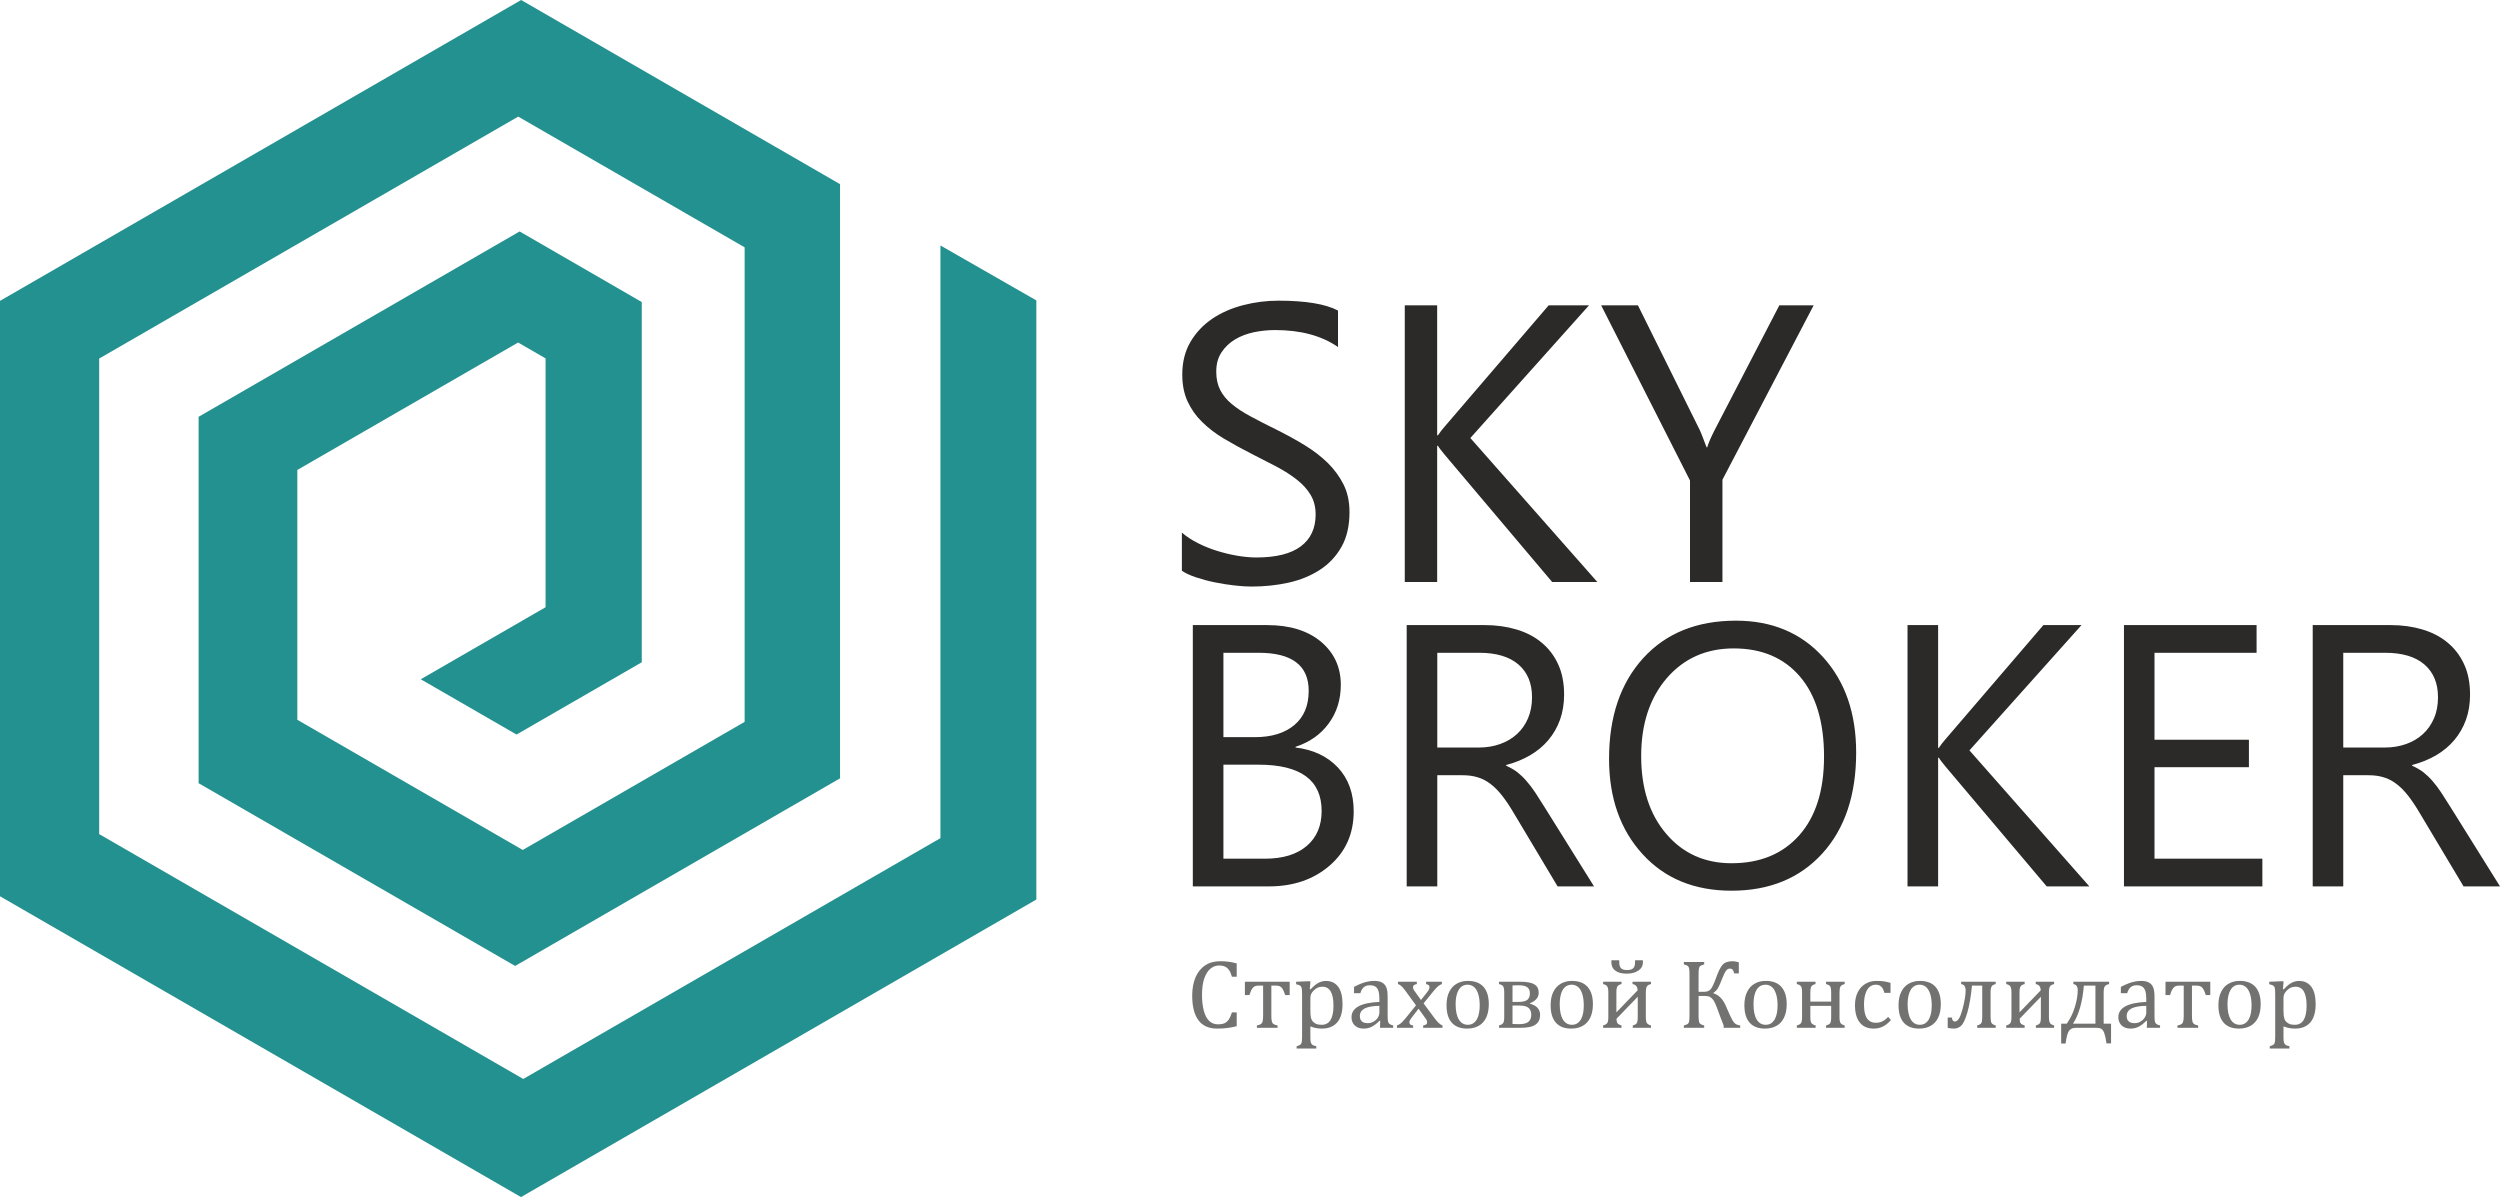 <svg xmlns="http://www.w3.org/2000/svg" width="142" height="68" viewBox="0 0 142 68" fill="none"><g clip-path="url(#clip0_1_1416)"><path fill-rule="evenodd" clip-rule="evenodd" d="M53.417 47.606L29.721 61.285L5.633 47.377V20.366L29.434 6.623L42.295 14.048V41.002L29.692 48.278L16.889 40.884V26.693L29.428 19.455L30.988 20.356V34.491L23.9 38.582L29.339 41.722L36.452 37.617V17.156L29.514 13.147L11.281 23.674V44.486L29.259 54.866L47.714 44.209V10.46L29.6 0L0 17.089V50.908L29.593 67.994L58.865 51.093V17.064L53.417 13.943V47.606Z" fill="#239190"></path><path d="M67.131 32.419V30.251C67.382 30.471 67.682 30.665 68.026 30.843C68.373 31.018 68.739 31.168 69.121 31.286C69.506 31.407 69.891 31.499 70.277 31.566C70.665 31.63 71.025 31.665 71.35 31.665C72.483 31.665 73.327 31.454 73.888 31.031C74.445 30.614 74.728 30.009 74.728 29.222C74.728 28.796 74.633 28.43 74.445 28.114C74.26 27.802 74.002 27.513 73.674 27.255C73.346 26.994 72.958 26.745 72.509 26.506C72.057 26.271 71.573 26.022 71.054 25.758C70.509 25.481 69.997 25.198 69.519 24.914C69.044 24.631 68.634 24.316 68.284 23.972C67.93 23.628 67.659 23.239 67.456 22.803C67.255 22.37 67.153 21.861 67.153 21.278C67.153 20.562 67.309 19.941 67.624 19.409C67.94 18.877 68.354 18.444 68.863 18.1C69.376 17.756 69.958 17.502 70.611 17.333C71.264 17.164 71.933 17.078 72.611 17.078C74.158 17.078 75.289 17.266 75.999 17.639V19.711C75.072 19.068 73.878 18.747 72.426 18.747C72.022 18.747 71.624 18.788 71.219 18.871C70.818 18.957 70.458 19.094 70.146 19.282C69.831 19.473 69.576 19.718 69.379 20.017C69.181 20.316 69.083 20.679 69.083 21.112C69.083 21.514 69.159 21.861 69.309 22.154C69.459 22.447 69.678 22.711 69.968 22.953C70.261 23.195 70.621 23.43 71.038 23.653C71.458 23.883 71.945 24.128 72.49 24.398C73.053 24.679 73.585 24.968 74.091 25.277C74.594 25.583 75.037 25.924 75.416 26.293C75.795 26.669 76.094 27.079 76.32 27.532C76.543 27.984 76.651 28.503 76.651 29.089C76.651 29.863 76.502 30.522 76.199 31.056C75.897 31.595 75.486 32.031 74.973 32.365C74.458 32.7 73.862 32.945 73.194 33.094C72.522 33.244 71.815 33.317 71.067 33.317C70.818 33.317 70.512 33.298 70.146 33.257C69.783 33.215 69.407 33.161 69.025 33.082C68.65 33.008 68.29 32.91 67.949 32.798C67.609 32.687 67.338 32.559 67.131 32.419ZM90.728 33.056H88.162L82.09 25.866C81.867 25.599 81.724 25.414 81.676 25.322H81.631V33.056H79.791V17.342H81.631V24.726H81.676C81.778 24.567 81.915 24.389 82.09 24.192L87.965 17.342H90.257L83.516 24.879L90.728 33.056ZM103.016 17.342L97.835 27.248V33.056H95.992V27.293L90.945 17.342H93.034L96.555 24.443C96.597 24.532 96.728 24.854 96.934 25.408H96.969C97.043 25.16 97.183 24.838 97.383 24.443L101.067 17.342H103.016Z" fill="#2B2A29"></path><path d="M67.752 50.347V35.505H71.974C73.257 35.505 74.276 35.821 75.028 36.445C75.779 37.075 76.158 37.894 76.158 38.9C76.158 39.74 75.926 40.473 75.47 41.094C75.015 41.715 74.391 42.157 73.588 42.418V42.46C74.588 42.577 75.391 42.956 75.989 43.59C76.591 44.23 76.89 45.061 76.89 46.083C76.89 47.35 76.435 48.379 75.524 49.165C74.614 49.952 73.464 50.347 72.076 50.347H67.752ZM69.49 37.078V41.871H71.27C72.222 41.871 72.971 41.641 73.518 41.183C74.063 40.724 74.334 40.078 74.334 39.24C74.334 37.798 73.388 37.078 71.487 37.078H69.49ZM69.49 43.434V48.774H71.85C72.872 48.774 73.662 48.529 74.225 48.048C74.789 47.564 75.069 46.901 75.069 46.061C75.069 44.31 73.875 43.434 71.487 43.434H69.49ZM90.541 50.347H88.471L85.984 46.185C85.758 45.8 85.539 45.472 85.322 45.195C85.109 44.924 84.889 44.701 84.666 44.532C84.44 44.357 84.201 44.23 83.943 44.154C83.685 44.071 83.389 44.033 83.064 44.033H81.638V50.347H79.9V35.505H84.332C84.978 35.505 85.577 35.588 86.124 35.751C86.672 35.913 87.15 36.155 87.551 36.489C87.959 36.821 88.274 37.234 88.5 37.725C88.729 38.218 88.841 38.795 88.841 39.457C88.841 39.973 88.764 40.45 88.608 40.883C88.452 41.313 88.232 41.699 87.949 42.033C87.662 42.374 87.315 42.663 86.911 42.899C86.507 43.135 86.054 43.322 85.548 43.453V43.491C85.8 43.606 86.016 43.73 86.198 43.87C86.379 44.017 86.554 44.182 86.717 44.377C86.885 44.568 87.051 44.784 87.213 45.032C87.376 45.278 87.554 45.558 87.755 45.883L90.541 50.347ZM81.638 37.078V42.46H83.997C84.434 42.46 84.835 42.393 85.204 42.262C85.574 42.132 85.892 41.944 86.159 41.699C86.43 41.453 86.64 41.154 86.793 40.797C86.943 40.444 87.019 40.046 87.019 39.603C87.019 38.807 86.764 38.19 86.249 37.744C85.736 37.301 84.991 37.078 84.02 37.078H81.638ZM98.352 50.592C96.244 50.592 94.559 49.901 93.295 48.513C92.031 47.128 91.394 45.322 91.394 43.1C91.394 40.712 92.041 38.807 93.33 37.387C94.62 35.967 96.381 35.254 98.6 35.254C100.651 35.254 102.3 35.948 103.551 37.324C104.803 38.706 105.43 40.511 105.43 42.74C105.43 45.16 104.787 47.073 103.504 48.484C102.22 49.888 100.504 50.592 98.352 50.592ZM98.473 36.83C96.915 36.83 95.651 37.394 94.677 38.514C93.706 39.642 93.219 41.119 93.219 42.944C93.219 44.775 93.69 46.246 94.642 47.36C95.588 48.474 96.826 49.032 98.352 49.032C99.979 49.032 101.262 48.5 102.201 47.44C103.141 46.376 103.605 44.889 103.605 42.975C103.605 41.017 103.153 39.505 102.243 38.435C101.332 37.365 100.074 36.83 98.473 36.83ZM118.676 50.347H116.253L110.518 43.555C110.308 43.3 110.174 43.128 110.127 43.039H110.085V50.347H108.347V35.505H110.085V42.479H110.127C110.222 42.326 110.353 42.16 110.518 41.972L116.065 35.505H118.23L111.865 42.622L118.676 50.347ZM128.502 50.347H120.641V35.505H128.174V37.078H122.376V42.017H127.738V43.577H122.376V48.774H128.502V50.347ZM142 50.347H139.93L137.443 46.185C137.217 45.8 136.997 45.472 136.781 45.195C136.568 44.924 136.348 44.701 136.125 44.532C135.899 44.357 135.66 44.23 135.402 44.154C135.144 44.071 134.851 44.033 134.523 44.033H133.097V50.347H131.362V35.505H135.791C136.437 35.505 137.036 35.588 137.583 35.751C138.131 35.913 138.609 36.155 139.01 36.489C139.417 36.821 139.733 37.234 139.959 37.725C140.188 38.218 140.299 38.795 140.299 39.457C140.299 39.973 140.223 40.45 140.067 40.883C139.911 41.313 139.691 41.699 139.408 42.033C139.121 42.374 138.774 42.663 138.373 42.899C137.965 43.135 137.513 43.322 137.007 43.453V43.491C137.259 43.606 137.475 43.73 137.657 43.87C137.838 44.017 138.016 44.182 138.179 44.377C138.344 44.568 138.51 44.784 138.672 45.032C138.835 45.278 139.013 45.558 139.214 45.883L142 50.347ZM133.097 37.078V42.46H135.456C135.893 42.46 136.294 42.393 136.663 42.262C137.033 42.132 137.351 41.944 137.618 41.699C137.889 41.453 138.099 41.154 138.252 40.797C138.405 40.444 138.478 40.046 138.478 39.603C138.478 38.807 138.223 38.19 137.708 37.744C137.195 37.301 136.45 37.078 135.479 37.078H133.097Z" fill="#2B2A29"></path><path d="M70.245 54.721V55.479H69.974C69.93 55.32 69.876 55.196 69.809 55.1C69.742 55.008 69.662 54.938 69.573 54.9C69.484 54.858 69.376 54.839 69.248 54.839C69.061 54.839 68.895 54.903 68.745 55.027C68.599 55.151 68.484 55.339 68.398 55.591C68.315 55.842 68.274 56.145 68.274 56.501C68.274 56.861 68.309 57.167 68.379 57.418C68.446 57.67 68.548 57.861 68.685 57.991C68.819 58.119 68.987 58.182 69.185 58.182C69.334 58.182 69.455 58.163 69.551 58.119C69.646 58.077 69.726 58.007 69.79 57.915C69.853 57.823 69.917 57.686 69.974 57.504H70.245V58.288C70.073 58.332 69.898 58.367 69.72 58.389C69.538 58.415 69.341 58.424 69.124 58.424C68.662 58.424 68.312 58.268 68.073 57.953C67.838 57.638 67.717 57.17 67.717 56.549C67.717 56.157 67.781 55.817 67.901 55.52C68.026 55.228 68.207 54.998 68.446 54.839C68.685 54.677 68.971 54.597 69.302 54.597C69.471 54.597 69.624 54.607 69.764 54.623C69.904 54.642 70.064 54.673 70.245 54.721ZM72.996 56.52C72.942 56.336 72.878 56.199 72.811 56.113C72.741 56.027 72.633 55.982 72.484 55.982H72.213V57.699C72.213 57.915 72.235 58.052 72.283 58.116C72.331 58.176 72.423 58.221 72.566 58.246V58.38H71.391V58.246C71.541 58.221 71.636 58.173 71.681 58.103C71.722 58.033 71.745 57.899 71.745 57.699V55.982H71.477C71.321 55.982 71.213 56.033 71.143 56.129C71.073 56.224 71.016 56.355 70.968 56.52H70.71V55.763H73.254V56.52H72.996ZM74.429 58.297V58.877C74.429 58.994 74.432 59.084 74.442 59.141C74.448 59.201 74.464 59.246 74.486 59.281C74.505 59.316 74.537 59.342 74.575 59.364C74.614 59.386 74.677 59.405 74.766 59.424V59.558H73.649V59.424C73.716 59.405 73.767 59.389 73.808 59.367C73.85 59.351 73.881 59.319 73.904 59.284C73.926 59.246 73.939 59.195 73.948 59.131C73.954 59.068 73.958 58.982 73.958 58.877V56.527C73.958 56.396 73.954 56.301 73.951 56.246C73.948 56.189 73.942 56.145 73.929 56.106C73.919 56.071 73.904 56.039 73.881 56.017C73.862 55.992 73.834 55.973 73.799 55.957C73.763 55.941 73.703 55.925 73.62 55.906V55.763L74.263 55.737H74.432L74.397 56.183L74.439 56.196C74.55 56.081 74.639 55.998 74.706 55.944C74.77 55.893 74.84 55.849 74.91 55.813C74.98 55.778 75.047 55.753 75.114 55.74C75.177 55.724 75.247 55.718 75.32 55.718C75.62 55.718 75.852 55.833 76.015 56.055C76.177 56.282 76.257 56.613 76.257 57.046C76.257 57.348 76.209 57.6 76.12 57.807C76.027 58.014 75.894 58.166 75.722 58.268C75.547 58.373 75.34 58.424 75.098 58.424C74.961 58.424 74.84 58.415 74.731 58.389C74.62 58.367 74.521 58.339 74.429 58.297ZM74.429 57.396C74.429 57.571 74.439 57.705 74.461 57.8C74.483 57.896 74.521 57.972 74.579 58.03C74.633 58.09 74.7 58.135 74.776 58.163C74.853 58.195 74.951 58.208 75.075 58.208C75.295 58.208 75.464 58.116 75.575 57.934C75.687 57.749 75.741 57.479 75.741 57.119C75.741 56.406 75.531 56.046 75.114 56.046C75.012 56.046 74.922 56.062 74.849 56.094C74.776 56.126 74.703 56.18 74.63 56.25C74.556 56.32 74.505 56.39 74.474 56.457C74.445 56.523 74.429 56.594 74.429 56.673V57.396ZM78.396 57.988L78.355 57.979C78.196 58.141 78.046 58.256 77.906 58.322C77.766 58.393 77.62 58.424 77.463 58.424C77.323 58.424 77.199 58.399 77.094 58.345C76.989 58.291 76.906 58.214 76.852 58.116C76.795 58.02 76.766 57.905 76.766 57.778C76.766 57.511 76.897 57.307 77.161 57.16C77.425 57.017 77.82 56.931 78.349 56.909V56.727C78.349 56.539 78.329 56.39 78.294 56.278C78.256 56.17 78.202 56.09 78.123 56.039C78.043 55.989 77.938 55.963 77.807 55.963C77.664 55.963 77.549 55.998 77.463 56.075C77.377 56.148 77.311 56.262 77.269 56.412H76.909V56.055C77.085 55.963 77.228 55.896 77.346 55.855C77.463 55.81 77.581 55.775 77.696 55.753C77.814 55.727 77.931 55.715 78.052 55.715C78.234 55.715 78.38 55.743 78.489 55.801C78.597 55.858 78.68 55.947 78.737 56.065C78.791 56.186 78.817 56.364 78.817 56.603V57.555C78.817 57.692 78.82 57.788 78.82 57.842C78.823 57.899 78.826 57.95 78.836 57.998C78.845 58.045 78.861 58.084 78.877 58.109C78.896 58.141 78.922 58.163 78.96 58.182C78.995 58.205 79.052 58.224 79.132 58.246V58.38H78.384L78.396 57.988ZM78.349 57.132C77.979 57.135 77.699 57.186 77.518 57.278C77.333 57.374 77.241 57.517 77.241 57.708C77.241 57.813 77.26 57.896 77.304 57.956C77.346 58.017 77.397 58.058 77.463 58.081C77.527 58.103 77.6 58.116 77.689 58.116C77.814 58.116 77.925 58.087 78.027 58.023C78.129 57.966 78.209 57.889 78.266 57.794C78.32 57.702 78.349 57.609 78.349 57.517V57.132ZM80.711 56.8L81.068 56.348C81.106 56.297 81.138 56.25 81.16 56.205C81.183 56.157 81.195 56.11 81.195 56.062C81.195 56.02 81.179 55.982 81.147 55.957C81.119 55.928 81.071 55.909 81.004 55.896V55.763H81.899V55.896C81.832 55.915 81.759 55.957 81.689 56.014C81.616 56.071 81.526 56.167 81.424 56.297L80.858 56.992L81.482 57.832C81.571 57.953 81.651 58.045 81.721 58.109C81.794 58.173 81.864 58.221 81.934 58.246V58.38H80.835V58.246C80.985 58.227 81.061 58.173 81.061 58.077C81.061 58.039 81.055 58.001 81.042 57.969C81.03 57.931 81.007 57.893 80.972 57.848L80.574 57.294L80.151 57.842C80.122 57.883 80.097 57.918 80.081 57.953C80.062 57.985 80.052 58.023 80.052 58.065C80.052 58.116 80.071 58.157 80.103 58.189C80.138 58.221 80.192 58.24 80.266 58.246V58.38H79.349V58.246C79.409 58.224 79.463 58.198 79.514 58.163C79.562 58.132 79.61 58.09 79.66 58.036C79.712 57.985 79.775 57.909 79.858 57.81L80.428 57.103L79.845 56.301C79.766 56.192 79.702 56.113 79.654 56.062C79.606 56.014 79.562 55.976 79.524 55.95C79.482 55.925 79.441 55.906 79.403 55.896V55.763H80.476V55.896C80.332 55.919 80.259 55.976 80.259 56.065C80.259 56.106 80.269 56.151 80.288 56.192C80.307 56.234 80.336 56.282 80.377 56.333L80.711 56.8ZM83.332 58.424C82.953 58.424 82.663 58.313 82.463 58.09C82.262 57.867 82.163 57.536 82.163 57.097C82.163 56.794 82.214 56.539 82.319 56.333C82.424 56.122 82.568 55.969 82.752 55.868C82.934 55.766 83.141 55.715 83.376 55.715C83.765 55.715 84.064 55.829 84.265 56.055C84.465 56.285 84.564 56.609 84.564 57.036C84.564 57.339 84.513 57.593 84.414 57.803C84.312 58.011 84.172 58.166 83.988 58.268C83.803 58.373 83.583 58.424 83.332 58.424ZM82.679 57.039C82.679 57.415 82.74 57.705 82.861 57.905C82.978 58.106 83.15 58.208 83.373 58.208C83.494 58.208 83.599 58.179 83.685 58.119C83.771 58.061 83.841 57.979 83.895 57.88C83.95 57.778 83.988 57.663 84.01 57.53C84.035 57.399 84.048 57.259 84.048 57.116C84.048 56.845 84.016 56.625 83.959 56.447C83.899 56.269 83.819 56.138 83.717 56.055C83.612 55.973 83.497 55.931 83.364 55.931C83.144 55.931 82.975 56.027 82.857 56.218C82.74 56.412 82.679 56.686 82.679 57.039ZM85.144 58.38V58.246C85.261 58.214 85.341 58.166 85.379 58.109C85.421 58.049 85.44 57.937 85.44 57.772V56.367C85.44 56.189 85.417 56.075 85.373 56.014C85.328 55.957 85.252 55.919 85.144 55.896V55.763H86.341C86.71 55.763 86.981 55.81 87.146 55.909C87.315 56.005 87.398 56.167 87.398 56.39C87.398 56.654 87.232 56.852 86.901 56.985V57.011C87.287 57.113 87.478 57.326 87.478 57.654C87.478 57.889 87.395 58.068 87.226 58.192C87.057 58.319 86.764 58.38 86.347 58.38H85.144ZM85.911 55.973V56.909H86.245C86.49 56.909 86.662 56.867 86.755 56.788C86.85 56.705 86.898 56.584 86.898 56.428C86.898 56.266 86.847 56.148 86.748 56.075C86.647 55.998 86.475 55.963 86.229 55.963L85.911 55.973ZM85.911 57.116V58.163C86.003 58.17 86.124 58.173 86.268 58.173C86.535 58.173 86.72 58.125 86.822 58.033C86.924 57.944 86.975 57.81 86.975 57.638C86.975 57.466 86.924 57.336 86.825 57.249C86.723 57.16 86.548 57.116 86.299 57.116H85.911ZM89.245 58.424C88.863 58.424 88.573 58.313 88.376 58.09C88.175 57.867 88.076 57.536 88.076 57.097C88.076 56.794 88.127 56.539 88.232 56.333C88.337 56.122 88.481 55.969 88.665 55.868C88.847 55.766 89.054 55.715 89.286 55.715C89.678 55.715 89.974 55.829 90.175 56.055C90.378 56.285 90.477 56.609 90.477 57.036C90.477 57.339 90.426 57.593 90.327 57.803C90.225 58.011 90.082 58.166 89.901 58.268C89.716 58.373 89.496 58.424 89.245 58.424ZM88.592 57.039C88.592 57.415 88.653 57.705 88.77 57.905C88.891 58.106 89.063 58.208 89.286 58.208C89.407 58.208 89.512 58.179 89.598 58.119C89.684 58.061 89.754 57.979 89.808 57.88C89.859 57.778 89.901 57.663 89.923 57.53C89.948 57.399 89.958 57.259 89.958 57.116C89.958 56.845 89.929 56.625 89.869 56.447C89.812 56.269 89.729 56.138 89.627 56.055C89.525 55.973 89.407 55.931 89.277 55.931C89.057 55.931 88.885 56.027 88.767 56.218C88.649 56.412 88.592 56.686 88.592 57.039ZM92.741 58.38V58.246C92.849 58.218 92.922 58.176 92.964 58.122C93.005 58.065 93.024 57.95 93.024 57.772V56.616L91.818 57.864C91.818 57.988 91.84 58.074 91.878 58.125C91.916 58.176 91.99 58.214 92.101 58.246V58.38H91.057V58.246C91.174 58.214 91.254 58.166 91.292 58.109C91.33 58.049 91.353 57.937 91.353 57.772V56.364C91.353 56.199 91.33 56.084 91.289 56.024C91.248 55.963 91.171 55.919 91.057 55.896V55.763H92.101V55.896C91.99 55.919 91.913 55.963 91.872 56.024C91.83 56.084 91.811 56.196 91.811 56.364V57.501L93.015 56.253C93.012 56.043 92.916 55.925 92.728 55.896V55.763H93.776V55.896C93.664 55.919 93.588 55.963 93.547 56.02C93.505 56.081 93.483 56.196 93.483 56.364V57.772C93.483 57.937 93.502 58.052 93.543 58.109C93.585 58.17 93.661 58.214 93.776 58.246V58.38H92.741ZM93.317 54.654C93.317 54.855 93.231 55.014 93.056 55.132C92.884 55.247 92.668 55.304 92.407 55.304C92.123 55.304 91.903 55.25 91.754 55.135C91.601 55.024 91.525 54.865 91.525 54.654V54.543H91.974V54.654C91.974 54.81 92.005 54.922 92.072 54.992C92.139 55.065 92.254 55.1 92.413 55.1C92.585 55.1 92.703 55.062 92.77 54.992C92.837 54.922 92.871 54.81 92.871 54.654V54.543H93.317V54.654ZM97.903 58.38V58.246C97.829 58.061 97.766 57.899 97.715 57.762L97.511 57.208C97.441 57.023 97.377 56.886 97.32 56.807C97.263 56.724 97.196 56.664 97.122 56.625C97.046 56.587 96.944 56.568 96.814 56.568H96.479V57.699C96.479 57.918 96.498 58.055 96.537 58.112C96.578 58.17 96.664 58.214 96.798 58.246V58.38H95.642V58.246C95.766 58.218 95.849 58.179 95.897 58.128C95.941 58.081 95.963 57.937 95.963 57.699V55.33C95.963 55.087 95.941 54.944 95.893 54.893C95.846 54.846 95.76 54.804 95.642 54.775V54.642H96.798V54.775C96.673 54.807 96.591 54.849 96.546 54.896C96.501 54.947 96.479 55.091 96.479 55.33V56.333H96.807C96.957 56.333 97.071 56.288 97.157 56.199C97.243 56.11 97.352 55.883 97.482 55.517C97.603 55.173 97.724 54.935 97.842 54.798C97.96 54.664 98.157 54.597 98.428 54.597C98.514 54.597 98.625 54.619 98.765 54.658V55.288H98.495C98.472 55.107 98.393 55.017 98.256 55.017C98.173 55.017 98.1 55.056 98.039 55.135C97.979 55.212 97.896 55.387 97.791 55.654C97.708 55.874 97.635 56.036 97.571 56.138C97.511 56.24 97.425 56.326 97.317 56.396V56.415C97.616 56.508 97.848 56.734 98.011 57.1L98.256 57.654C98.348 57.861 98.431 58.007 98.507 58.093C98.581 58.176 98.692 58.227 98.842 58.246V58.38H97.903ZM100.252 58.424C99.87 58.424 99.581 58.313 99.38 58.09C99.183 57.867 99.081 57.536 99.081 57.097C99.081 56.794 99.135 56.539 99.24 56.333C99.342 56.122 99.488 55.969 99.67 55.868C99.851 55.766 100.061 55.715 100.294 55.715C100.685 55.715 100.982 55.829 101.182 56.055C101.383 56.285 101.485 56.609 101.485 57.036C101.485 57.339 101.434 57.593 101.332 57.803C101.233 58.011 101.09 58.166 100.905 58.268C100.72 58.373 100.504 58.424 100.252 58.424ZM99.6 57.039C99.6 57.415 99.657 57.705 99.778 57.905C99.899 58.106 100.068 58.208 100.291 58.208C100.415 58.208 100.52 58.179 100.606 58.119C100.689 58.061 100.759 57.979 100.813 57.88C100.867 57.778 100.905 57.663 100.931 57.53C100.953 57.399 100.966 57.259 100.966 57.116C100.966 56.845 100.937 56.625 100.876 56.447C100.819 56.269 100.736 56.138 100.634 56.055C100.533 55.973 100.415 55.931 100.284 55.931C100.061 55.931 99.893 56.027 99.775 56.218C99.657 56.412 99.6 56.686 99.6 57.039ZM103.72 58.38V58.246C103.831 58.218 103.908 58.176 103.949 58.122C103.991 58.065 104.01 57.95 104.01 57.772V57.135H102.828V57.772C102.828 57.937 102.847 58.052 102.889 58.109C102.93 58.17 103.01 58.214 103.128 58.246V58.38H102.061V58.246C102.182 58.214 102.258 58.166 102.3 58.109C102.338 58.049 102.357 57.937 102.357 57.772V56.364C102.357 56.199 102.338 56.084 102.297 56.024C102.255 55.963 102.176 55.919 102.061 55.896V55.763H103.121V55.896C103.01 55.919 102.933 55.963 102.892 56.02C102.851 56.081 102.828 56.196 102.828 56.364V56.89H104.01V56.364C104.01 56.183 103.987 56.065 103.943 56.011C103.898 55.957 103.822 55.919 103.72 55.896V55.763H104.777V55.896C104.659 55.925 104.58 55.966 104.541 56.03C104.503 56.09 104.484 56.202 104.484 56.364V57.772C104.484 57.937 104.503 58.052 104.545 58.109C104.583 58.17 104.662 58.214 104.777 58.246V58.38H103.72ZM107.382 55.826V56.396H107.035C107.003 56.278 106.965 56.186 106.92 56.116C106.872 56.049 106.818 56.001 106.761 55.973C106.7 55.944 106.624 55.931 106.535 55.931C106.407 55.931 106.293 55.973 106.194 56.055C106.095 56.138 106.019 56.262 105.962 56.431C105.904 56.6 105.876 56.804 105.876 57.046C105.876 57.202 105.885 57.345 105.907 57.472C105.93 57.603 105.968 57.711 106.019 57.803C106.073 57.896 106.143 57.966 106.229 58.017C106.318 58.068 106.426 58.093 106.557 58.093C106.684 58.093 106.799 58.068 106.907 58.02C107.019 57.969 107.13 57.883 107.248 57.759L107.404 57.94C107.312 58.042 107.229 58.122 107.156 58.176C107.086 58.233 107.009 58.278 106.93 58.316C106.847 58.354 106.767 58.38 106.688 58.399C106.608 58.415 106.522 58.424 106.426 58.424C106.083 58.424 105.818 58.31 105.637 58.081C105.452 57.851 105.363 57.52 105.363 57.087C105.363 56.816 105.414 56.578 105.516 56.367C105.618 56.16 105.761 55.998 105.946 55.887C106.13 55.772 106.344 55.715 106.582 55.715C106.732 55.715 106.872 55.724 107 55.74C107.127 55.759 107.254 55.788 107.382 55.826ZM109.006 58.424C108.627 58.424 108.337 58.313 108.136 58.09C107.936 57.867 107.837 57.536 107.837 57.097C107.837 56.794 107.888 56.539 107.993 56.333C108.098 56.122 108.241 55.969 108.426 55.868C108.608 55.766 108.815 55.715 109.05 55.715C109.442 55.715 109.738 55.829 109.939 56.055C110.139 56.285 110.238 56.609 110.238 57.036C110.238 57.339 110.19 57.593 110.088 57.803C109.986 58.011 109.846 58.166 109.662 58.268C109.477 58.373 109.257 58.424 109.006 58.424ZM108.353 57.039C108.353 57.415 108.413 57.705 108.534 57.905C108.652 58.106 108.824 58.208 109.047 58.208C109.168 58.208 109.273 58.179 109.359 58.119C109.445 58.061 109.515 57.979 109.569 57.88C109.623 57.778 109.662 57.663 109.687 57.53C109.709 57.399 109.722 57.259 109.722 57.116C109.722 56.845 109.69 56.625 109.633 56.447C109.572 56.269 109.493 56.138 109.391 56.055C109.286 55.973 109.171 55.931 109.041 55.931C108.818 55.931 108.649 56.027 108.531 56.218C108.413 56.412 108.353 56.686 108.353 57.039ZM112.304 58.38V58.246C112.422 58.214 112.499 58.17 112.537 58.109C112.575 58.045 112.591 57.934 112.591 57.772V55.982H112.008C111.948 56.603 111.862 57.109 111.747 57.504C111.632 57.899 111.515 58.151 111.397 58.259C111.276 58.37 111.139 58.424 110.983 58.424C110.84 58.424 110.722 58.408 110.629 58.38V57.794H110.868C110.881 57.947 110.938 58.023 111.04 58.023C111.203 58.023 111.346 57.794 111.467 57.339C111.588 56.88 111.648 56.52 111.648 56.256C111.648 56.039 111.562 55.919 111.394 55.896V55.763H113.355V55.896C113.24 55.919 113.164 55.963 113.126 56.027C113.088 56.09 113.065 56.202 113.065 56.364V57.772C113.065 57.934 113.084 58.045 113.119 58.106C113.158 58.166 113.237 58.214 113.355 58.246V58.38H112.304ZM115.638 58.38V58.246C115.746 58.218 115.82 58.176 115.861 58.122C115.902 58.065 115.922 57.95 115.922 57.772V56.616L114.715 57.864C114.718 57.988 114.737 58.074 114.775 58.125C114.813 58.176 114.89 58.214 115.001 58.246V58.38H113.954V58.246C114.072 58.214 114.151 58.166 114.189 58.109C114.231 58.049 114.25 57.937 114.25 57.772V56.364C114.25 56.199 114.228 56.084 114.186 56.024C114.148 55.963 114.068 55.919 113.954 55.896V55.763H115.001V55.896C114.89 55.919 114.813 55.963 114.772 56.024C114.731 56.084 114.708 56.196 114.708 56.364V57.501L115.912 56.253C115.909 56.043 115.816 55.925 115.629 55.896V55.763H116.673V55.896C116.562 55.919 116.485 55.963 116.444 56.02C116.402 56.081 116.38 56.196 116.38 56.364V57.772C116.38 57.937 116.402 58.052 116.441 58.109C116.482 58.17 116.558 58.214 116.673 58.246V58.38H115.638ZM119.65 59.265C119.612 59.01 119.571 58.822 119.529 58.702C119.488 58.581 119.437 58.498 119.373 58.45C119.313 58.405 119.208 58.38 119.055 58.38H117.886C117.73 58.38 117.609 58.437 117.523 58.549C117.44 58.66 117.373 58.902 117.326 59.271H117.074V58.144H117.393C117.587 57.874 117.74 57.562 117.848 57.211C117.959 56.858 118.014 56.536 118.014 56.24C118.014 56.036 117.931 55.919 117.768 55.896V55.763H119.797V55.896C119.676 55.919 119.596 55.963 119.551 56.027C119.51 56.09 119.488 56.202 119.488 56.364V58.144H119.908V59.265H119.65ZM119.02 55.982H118.364C118.284 56.918 118.08 57.638 117.746 58.144H119.02V55.982ZM121.952 57.988L121.911 57.979C121.752 58.141 121.602 58.256 121.465 58.322C121.325 58.393 121.175 58.424 121.019 58.424C120.879 58.424 120.758 58.399 120.653 58.345C120.545 58.291 120.465 58.214 120.408 58.116C120.351 58.02 120.322 57.905 120.322 57.778C120.322 57.511 120.456 57.307 120.72 57.16C120.981 57.017 121.379 56.931 121.908 56.909V56.727C121.908 56.539 121.889 56.39 121.85 56.278C121.815 56.17 121.758 56.09 121.678 56.039C121.602 55.989 121.494 55.963 121.363 55.963C121.22 55.963 121.108 55.998 121.019 56.075C120.933 56.148 120.866 56.262 120.825 56.412H120.465V56.055C120.64 55.963 120.787 55.896 120.905 55.855C121.019 55.81 121.137 55.775 121.255 55.753C121.37 55.727 121.491 55.715 121.612 55.715C121.79 55.715 121.936 55.743 122.045 55.801C122.156 55.858 122.239 55.947 122.293 56.065C122.347 56.186 122.376 56.364 122.376 56.603V57.555C122.376 57.692 122.376 57.788 122.379 57.842C122.379 57.899 122.385 57.95 122.395 57.998C122.404 58.045 122.417 58.084 122.436 58.109C122.452 58.141 122.481 58.163 122.516 58.182C122.551 58.205 122.608 58.224 122.691 58.246V58.38H121.94L121.952 57.988ZM121.908 57.132C121.535 57.135 121.258 57.186 121.073 57.278C120.889 57.374 120.796 57.517 120.796 57.708C120.796 57.813 120.819 57.896 120.86 57.956C120.902 58.017 120.956 58.058 121.019 58.081C121.083 58.103 121.159 58.116 121.245 58.116C121.37 58.116 121.484 58.087 121.583 58.023C121.685 57.966 121.764 57.889 121.822 57.794C121.879 57.702 121.908 57.609 121.908 57.517V57.132ZM125.286 56.52C125.232 56.336 125.168 56.199 125.101 56.113C125.031 56.027 124.923 55.982 124.773 55.982H124.503V57.699C124.503 57.915 124.525 58.052 124.573 58.116C124.621 58.176 124.713 58.221 124.856 58.246V58.38H123.681V58.246C123.831 58.221 123.926 58.173 123.971 58.103C124.012 58.033 124.035 57.899 124.035 57.699V55.982H123.767C123.614 55.982 123.503 56.033 123.433 56.129C123.363 56.224 123.306 56.355 123.261 56.52H123V55.763H125.544V56.52H125.286ZM127.174 58.424C126.795 58.424 126.502 58.313 126.305 58.09C126.104 57.867 126.006 57.536 126.006 57.097C126.006 56.794 126.057 56.539 126.162 56.333C126.267 56.122 126.41 55.969 126.595 55.868C126.776 55.766 126.983 55.715 127.219 55.715C127.607 55.715 127.903 55.829 128.107 56.055C128.308 56.285 128.407 56.609 128.407 57.036C128.407 57.339 128.356 57.593 128.257 57.803C128.155 58.011 128.012 58.166 127.83 58.268C127.646 58.373 127.426 58.424 127.174 58.424ZM126.522 57.039C126.522 57.415 126.582 57.705 126.7 57.905C126.821 58.106 126.993 58.208 127.216 58.208C127.337 58.208 127.442 58.179 127.528 58.119C127.614 58.061 127.684 57.979 127.738 57.88C127.792 57.778 127.83 57.663 127.853 57.53C127.878 57.399 127.888 57.259 127.888 57.116C127.888 56.845 127.859 56.625 127.798 56.447C127.741 56.269 127.658 56.138 127.556 56.055C127.454 55.973 127.337 55.931 127.206 55.931C126.986 55.931 126.818 56.027 126.7 56.218C126.582 56.412 126.522 56.686 126.522 57.039ZM129.702 58.297V58.877C129.702 58.994 129.709 59.084 129.715 59.141C129.725 59.201 129.738 59.246 129.76 59.281C129.779 59.316 129.811 59.342 129.849 59.364C129.89 59.386 129.951 59.405 130.04 59.424V59.558H128.922V59.424C128.989 59.405 129.04 59.389 129.082 59.367C129.123 59.351 129.155 59.319 129.177 59.284C129.199 59.246 129.215 59.195 129.222 59.131C129.228 59.068 129.231 58.982 129.231 58.877V56.527C129.231 56.396 129.228 56.301 129.225 56.246C129.222 56.189 129.215 56.145 129.206 56.106C129.193 56.071 129.177 56.039 129.158 56.017C129.136 55.992 129.107 55.973 129.072 55.957C129.037 55.941 128.977 55.925 128.894 55.906V55.763L129.537 55.737H129.706L129.671 56.183L129.712 56.196C129.823 56.081 129.913 55.998 129.98 55.944C130.046 55.893 130.113 55.849 130.183 55.813C130.253 55.778 130.32 55.753 130.387 55.74C130.451 55.724 130.521 55.718 130.594 55.718C130.893 55.718 131.126 55.833 131.288 56.055C131.451 56.282 131.53 56.613 131.53 57.046C131.53 57.348 131.482 57.6 131.393 57.807C131.301 58.014 131.17 58.166 130.995 58.268C130.82 58.373 130.613 58.424 130.371 58.424C130.234 58.424 130.113 58.415 130.005 58.389C129.894 58.367 129.795 58.339 129.702 58.297ZM129.702 57.396C129.702 57.571 129.715 57.705 129.734 57.8C129.757 57.896 129.795 57.972 129.852 58.03C129.906 58.09 129.973 58.135 130.05 58.163C130.126 58.195 130.225 58.208 130.349 58.208C130.572 58.208 130.737 58.116 130.849 57.934C130.96 57.749 131.014 57.479 131.014 57.119C131.014 56.406 130.807 56.046 130.387 56.046C130.285 56.046 130.196 56.062 130.123 56.094C130.05 56.126 129.976 56.18 129.903 56.25C129.83 56.32 129.779 56.39 129.747 56.457C129.718 56.523 129.702 56.594 129.702 56.673V57.396Z" fill="#727271"></path></g><defs><clipPath id="clip0_1_1416"><rect width="142" height="67.994" fill="white"></rect></clipPath></defs></svg>